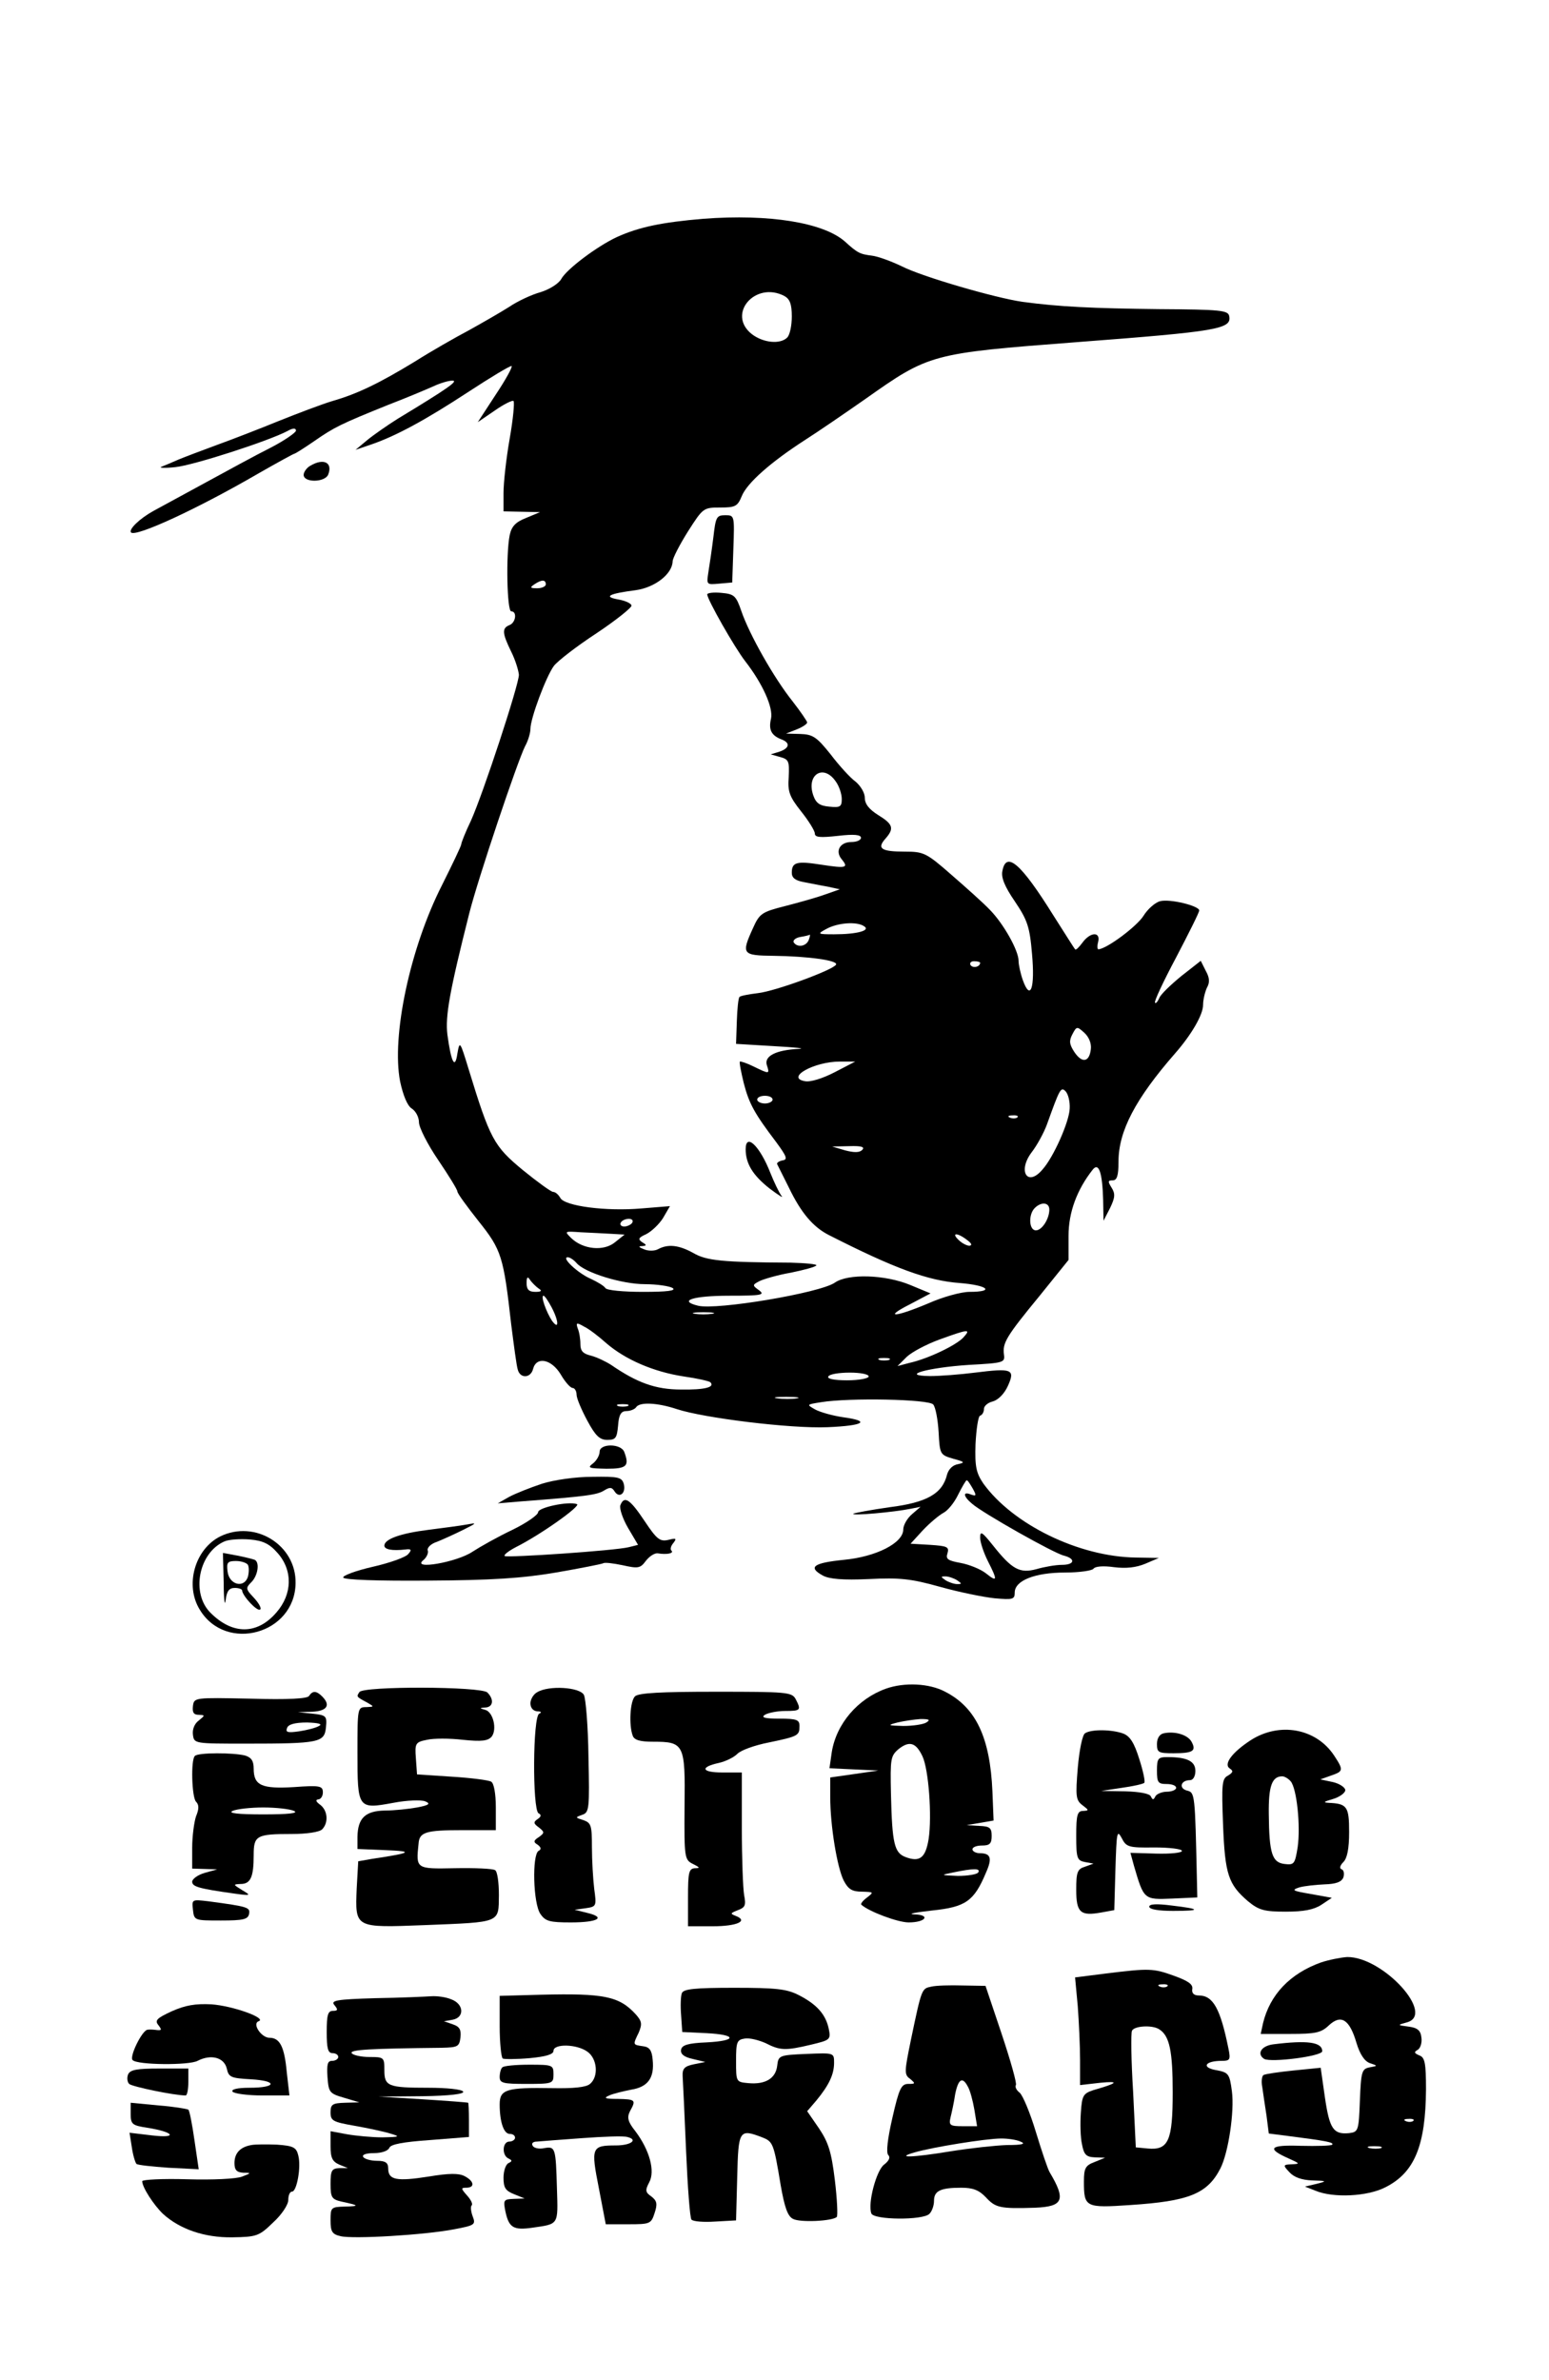 <?xml version="1.0" standalone="no"?>
<!DOCTYPE svg PUBLIC "-//W3C//DTD SVG 20010904//EN"
 "http://www.w3.org/TR/2001/REC-SVG-20010904/DTD/svg10.dtd">
<svg version="1.0" xmlns="http://www.w3.org/2000/svg"
 width="403pt" height="619pt" viewBox="0 0 403 619"
 preserveAspectRatio="xMidYMid meet">

<g transform="translate(0,619) scale(0.1,-0.1)"
fill="#000000" stroke="none">
<path d="M1830 5621 c-106 -9 -167 -21 -226 -48 -51 -24 -130 -83 -144 -109
-7 -12 -31 -27 -54 -34 -22 -6 -59 -23 -81 -38 -22 -14 -69 -41 -105 -61 -36
-19 -99 -55 -140 -81 -92 -56 -149 -84 -215 -103 -27 -8 -90 -32 -140 -52 -49
-20 -121 -48 -160 -62 -38 -14 -83 -31 -100 -38 -16 -7 -37 -16 -45 -19 -8 -3
8 -4 36 -1 48 5 243 68 292 94 14 8 22 8 22 1 0 -5 -30 -26 -67 -45 -38 -19
-113 -60 -168 -90 -55 -30 -116 -63 -136 -74 -36 -20 -65 -48 -58 -56 13 -12
172 61 332 154 49 28 91 51 93 51 2 0 26 15 52 33 52 36 68 44 192 94 47 18
99 40 117 48 17 8 39 15 50 15 17 0 -13 -21 -142 -99 -27 -17 -63 -42 -80 -56
l-30 -25 41 14 c64 22 140 63 253 137 58 38 108 68 112 67 3 -2 -15 -35 -41
-74 l-47 -72 44 30 c24 17 47 28 49 25 3 -3 -1 -47 -10 -98 -9 -51 -16 -114
-16 -141 l0 -48 48 -1 47 -1 -36 -15 c-28 -11 -38 -22 -43 -45 -10 -50 -7
-198 4 -198 16 0 12 -30 -5 -36 -19 -8 -19 -20 5 -69 11 -22 19 -49 20 -60 0
-26 -93 -309 -125 -380 -14 -29 -25 -57 -25 -61 0 -4 -23 -52 -50 -106 -83
-163 -132 -393 -109 -511 8 -37 19 -63 30 -70 11 -7 19 -23 19 -36 0 -13 22
-57 50 -98 27 -40 50 -77 50 -82 0 -5 25 -39 55 -77 60 -75 65 -92 85 -269 7
-55 14 -108 17 -117 6 -24 34 -23 40 2 9 33 48 25 72 -15 11 -19 25 -35 31
-35 5 0 10 -8 10 -17 0 -10 13 -40 28 -68 21 -39 32 -50 52 -50 22 0 25 5 28
37 2 29 8 38 22 38 10 0 22 5 25 10 9 14 55 12 106 -5 70 -23 295 -51 392 -47
95 4 114 16 40 26 -27 4 -59 13 -72 20 -23 13 -23 13 15 19 73 12 281 8 292
-6 6 -7 12 -39 14 -72 3 -58 4 -59 38 -69 30 -8 31 -10 13 -14 -14 -2 -25 -13
-29 -27 -12 -50 -53 -73 -149 -85 -49 -7 -92 -15 -95 -17 -5 -6 106 4 150 13
l25 5 -22 -19 c-13 -11 -23 -29 -23 -40 0 -35 -70 -71 -155 -79 -79 -8 -94
-19 -54 -41 17 -9 52 -12 119 -9 81 4 110 1 185 -20 50 -14 114 -27 143 -30
47 -4 52 -3 52 15 0 31 52 52 131 52 37 0 71 5 74 10 4 6 25 8 53 4 32 -4 58
-1 82 9 l35 15 -60 1 c-148 2 -320 86 -397 193 -18 27 -22 43 -20 102 2 39 7
73 12 74 6 2 10 10 10 18 0 7 10 16 23 19 14 4 30 20 39 40 20 44 11 47 -85
35 -39 -5 -92 -9 -117 -9 -82 1 -6 22 100 29 91 5 95 6 92 27 -4 30 5 46 93
153 l75 93 0 63 c0 61 22 120 63 172 16 20 25 -9 27 -78 l1 -55 17 33 c13 27
14 37 4 53 -10 16 -10 19 3 19 11 0 15 12 15 49 0 79 44 163 147 281 43 49 73
101 73 126 0 14 5 34 10 45 8 14 7 26 -3 44 l-13 26 -51 -40 c-28 -23 -54 -48
-57 -57 -4 -9 -9 -15 -11 -12 -3 3 22 56 55 118 33 63 60 117 60 122 0 12 -77
31 -102 24 -12 -3 -32 -20 -43 -38 -17 -27 -94 -85 -117 -87 -3 -1 -4 8 -1 19
7 28 -21 26 -41 -2 -9 -12 -17 -20 -19 -17 -2 2 -27 42 -57 89 -83 133 -122
168 -132 115 -4 -17 6 -41 32 -79 33 -49 39 -66 45 -137 8 -89 -4 -124 -24
-68 -6 17 -11 40 -11 50 0 27 -39 96 -74 132 -17 18 -63 59 -101 92 -65 57
-72 60 -121 60 -61 0 -73 8 -51 33 24 27 21 38 -18 62 -24 15 -35 29 -35 45 0
13 -11 31 -24 42 -14 10 -43 42 -65 71 -36 45 -46 52 -79 53 l-37 1 28 11 c15
6 27 14 27 18 0 3 -17 28 -38 55 -48 60 -112 173 -133 234 -14 41 -19 45 -52
48 -20 2 -37 0 -37 -4 0 -13 71 -138 99 -174 45 -58 73 -120 67 -149 -7 -29 1
-44 27 -54 24 -9 21 -23 -5 -32 l-23 -7 25 -7 c22 -6 24 -11 22 -52 -3 -38 2
-51 32 -89 20 -25 36 -51 36 -58 0 -10 14 -11 60 -6 42 5 60 3 60 -5 0 -6 -11
-11 -25 -11 -30 0 -43 -24 -25 -45 18 -22 12 -24 -53 -14 -64 10 -77 7 -77
-21 0 -13 9 -20 30 -24 17 -3 45 -9 63 -12 l32 -7 -40 -14 c-22 -8 -69 -21
-104 -30 -59 -15 -65 -19 -82 -57 -31 -68 -28 -71 54 -72 88 -1 169 -12 162
-23 -8 -14 -158 -69 -203 -74 -24 -3 -46 -7 -48 -10 -3 -2 -6 -31 -7 -63 l-2
-59 100 -6 c55 -3 83 -6 63 -7 -60 -3 -90 -19 -83 -42 8 -24 7 -24 -34 -4 -18
9 -34 14 -36 13 -2 -2 3 -27 10 -56 14 -54 28 -79 84 -153 28 -38 31 -46 17
-48 -10 -2 -16 -7 -14 -10 2 -4 16 -32 31 -62 31 -64 62 -101 103 -122 171
-87 258 -119 341 -125 74 -6 92 -23 25 -23 -21 0 -69 -13 -107 -30 -88 -37
-118 -38 -47 -2 l53 28 -53 22 c-65 27 -162 30 -196 6 -39 -27 -308 -72 -356
-60 -53 13 -13 26 82 26 83 0 93 2 77 14 -18 13 -18 14 1 24 10 5 47 16 82 22
34 7 64 15 66 19 2 3 -28 6 -67 7 -177 1 -219 5 -253 25 -38 21 -66 24 -92 10
-9 -5 -26 -5 -37 0 -13 5 -15 8 -5 8 13 1 13 3 1 10 -12 8 -10 12 10 21 14 7
34 26 44 42 l18 31 -74 -6 c-92 -8 -199 6 -211 27 -5 9 -13 16 -19 16 -5 0
-41 26 -79 57 -75 62 -85 80 -141 263 -22 72 -23 74 -29 40 -6 -42 -16 -25
-26 49 -6 48 6 114 57 316 23 91 125 394 145 434 8 14 14 35 14 45 0 28 41
137 61 164 10 13 59 51 111 85 51 34 92 67 91 72 -1 6 -17 13 -35 16 -39 7
-24 15 46 24 50 7 95 42 96 75 0 8 18 43 40 78 39 61 40 62 84 62 39 0 45 3
56 30 14 34 75 88 165 146 33 21 103 69 156 106 167 118 171 119 549 148 368
28 405 34 398 68 -3 15 -23 17 -183 18 -173 2 -259 6 -355 19 -70 10 -260 65
-313 92 -27 13 -62 26 -78 28 -32 4 -38 7 -71 37 -56 49 -196 72 -368 59z
m211 -201 c14 -8 19 -21 19 -53 0 -24 -5 -48 -12 -55 -18 -18 -62 -14 -92 9
-66 52 9 139 85 99z m-621 -750 c0 -5 -10 -10 -22 -10 -19 0 -20 2 -8 10 19
13 30 13 30 0z m754 -512 c9 -12 16 -33 16 -46 0 -20 -4 -23 -32 -20 -25 2
-35 9 -42 29 -19 54 26 83 58 37z m74 -377 c18 -11 -18 -21 -78 -21 -44 0 -44
1 -20 14 29 16 79 20 98 7z m-144 -36 c-7 -17 -30 -20 -39 -6 -3 5 5 12 17 14
13 2 24 5 25 6 1 0 0 -6 -3 -14z m446 -59 c0 -11 -19 -15 -25 -6 -3 5 1 10 9
10 9 0 16 -2 16 -4z m288 -225 c-4 -34 -23 -37 -43 -7 -13 20 -14 29 -5 46 11
21 12 21 31 4 12 -11 19 -28 17 -43z m-667 -60 c-31 -16 -63 -26 -77 -23 -51
9 24 51 91 51 l40 0 -54 -28z m612 -94 c-1 -34 -42 -127 -71 -159 -39 -46 -65
-4 -28 45 14 18 32 51 40 73 33 92 36 98 48 86 7 -7 12 -27 11 -45z m-773 23
c0 -5 -9 -10 -20 -10 -11 0 -20 5 -20 10 0 6 9 10 20 10 11 0 20 -4 20 -10z
m637 -46 c-3 -3 -12 -4 -19 -1 -8 3 -5 6 6 6 11 1 17 -2 13 -5z m-404 -85 c-7
-7 -21 -7 -44 -1 l-34 10 45 1 c31 1 41 -2 33 -10z m487 -155 c0 -24 -19 -54
-35 -54 -18 0 -20 41 -3 58 17 17 38 15 38 -4z m-1085 -34 c-3 -5 -13 -10 -21
-10 -8 0 -12 5 -9 10 3 6 13 10 21 10 8 0 12 -4 9 -10z m-55 -29 l35 -2 -25
-20 c-29 -24 -83 -19 -114 11 -18 18 -18 18 25 15 24 -1 60 -3 79 -4z m926
-16 c12 -9 14 -14 6 -15 -7 0 -20 7 -28 15 -20 19 -4 20 22 0z m-1016 -60 c21
-25 118 -55 178 -55 31 0 64 -5 72 -10 10 -7 -14 -10 -77 -10 -51 0 -95 4 -98
10 -4 6 -21 16 -38 24 -33 14 -78 56 -60 56 6 0 16 -7 23 -15z m-99 -66 c10
-6 8 -9 -8 -9 -17 0 -23 6 -23 23 0 16 3 18 9 8 5 -7 15 -17 22 -22z m34 -49
c19 -36 20 -61 1 -35 -15 23 -30 65 -22 65 3 0 12 -13 21 -30z m418 -17 c-13
-2 -33 -2 -45 0 -13 2 -3 4 22 4 25 0 35 -2 23 -4z m-275 -77 c49 -42 122 -74
201 -86 35 -5 66 -12 69 -15 13 -13 -15 -20 -76 -19 -67 0 -115 18 -182 64
-14 9 -37 20 -52 24 -21 5 -28 12 -28 30 0 14 -3 32 -7 41 -5 15 -3 16 16 5
13 -6 39 -26 59 -44z m928 15 c-19 -20 -91 -55 -141 -66 l-30 -8 24 24 c14 13
52 33 85 45 77 28 83 28 62 5z m-193 -58 c-7 -2 -19 -2 -25 0 -7 3 -2 5 12 5
14 0 19 -2 13 -5z m-53 -43 c0 -5 -25 -10 -56 -10 -34 0 -53 4 -49 10 3 6 28
10 56 10 27 0 49 -4 49 -10z m-187 -57 c-13 -2 -35 -2 -50 0 -16 2 -5 4 22 4
28 0 40 -2 28 -4z m-440 -20 c-7 -2 -19 -2 -25 0 -7 3 -2 5 12 5 14 0 19 -2
13 -5z m898 -215 c10 -18 9 -20 -5 -15 -22 9 -20 -5 3 -24 27 -24 213 -129
239 -135 31 -8 28 -24 -5 -24 -16 0 -45 -5 -66 -11 -44 -12 -64 -1 -114 62
-28 35 -33 38 -33 20 0 -12 9 -39 20 -61 26 -51 25 -56 -5 -32 -14 11 -44 23
-66 27 -33 6 -39 10 -34 25 5 17 -1 19 -45 22 l-51 3 32 35 c18 19 42 39 53
45 12 6 29 27 39 48 10 20 20 37 22 37 3 0 9 -10 16 -22z m-41 -238 c13 -9 13
-10 0 -10 -8 0 -22 5 -30 10 -13 9 -13 10 0 10 8 0 22 -5 30 -10z"/>
<path d="M808 4979 c-10 -5 -18 -17 -18 -24 0 -21 56 -20 64 1 12 31 -12 43
-46 23z"/>
<path d="M1856 4793 c-4 -32 -10 -73 -13 -91 -5 -33 -5 -33 28 -30 l34 3 3 88
c3 86 3 87 -21 87 -23 0 -25 -5 -31 -57z"/>
<path d="M1940 3201 c0 -38 19 -68 62 -102 24 -18 38 -27 31 -19 -6 8 -19 35
-29 60 -27 69 -64 105 -64 61z"/>
<path d="M1560 2414 c0 -9 -8 -23 -17 -30 -16 -12 -11 -13 35 -14 53 0 60 7
46 44 -9 22 -64 22 -64 0z"/>
<path d="M1410 2331 c-30 -10 -68 -25 -85 -34 l-30 -17 60 5 c170 13 198 17
216 28 16 10 21 9 28 -2 12 -19 30 -5 24 19 -5 18 -14 20 -82 19 -44 0 -99 -8
-131 -18z"/>
<path d="M1614 2275 c-3 -8 6 -35 20 -59 l26 -44 -24 -6 c-35 -9 -317 -28
-323 -23 -3 3 10 13 29 23 64 32 171 108 159 112 -23 8 -101 -9 -101 -21 0 -7
-30 -28 -67 -46 -38 -18 -84 -44 -104 -57 -40 -27 -159 -48 -128 -22 9 7 14
19 12 25 -3 7 8 18 24 23 15 6 46 20 68 31 36 18 37 19 10 14 -16 -3 -62 -9
-101 -14 -72 -9 -114 -24 -114 -41 0 -10 20 -14 55 -10 15 2 17 -1 7 -12 -6
-8 -48 -23 -92 -33 -44 -10 -79 -23 -77 -28 2 -6 90 -9 220 -8 166 1 245 6
333 21 64 11 119 22 123 24 4 3 27 0 51 -5 40 -9 46 -8 60 11 9 12 23 21 31
20 24 -4 43 0 36 7 -4 3 -2 12 5 20 9 12 7 13 -13 8 -22 -5 -30 1 -62 49 -38
57 -53 67 -63 41z"/>
<path d="M573 2194 c-66 -33 -93 -127 -53 -191 68 -112 247 -63 249 69 2 100
-106 166 -196 122z m149 -43 c40 -45 39 -107 -3 -155 -50 -58 -114 -58 -171
-1 -52 51 -31 157 36 186 11 5 41 7 66 5 34 -3 51 -11 72 -35z"/>
<path d="M582 2073 c0 -43 3 -63 5 -45 3 24 9 32 24 32 10 0 19 -3 19 -7 1
-14 40 -56 47 -49 4 3 -4 17 -17 31 -21 22 -21 25 -6 40 17 17 22 51 9 58 -5
2 -25 7 -45 11 l-38 7 2 -78z m63 47 c3 -6 3 -19 0 -31 -10 -31 -49 -21 -53
14 -3 23 0 27 22 27 14 0 28 -5 31 -10z"/>
<path d="M2305 1798 c-73 -26 -129 -91 -141 -165 l-6 -42 63 -3 64 -3 -62 -9
-63 -9 0 -51 c0 -75 18 -183 35 -217 12 -23 22 -29 48 -29 30 -1 31 -1 13 -15
-11 -8 -18 -17 -15 -19 20 -18 95 -46 123 -46 45 0 58 20 14 21 -18 1 3 5 47
10 87 9 109 24 140 98 17 38 13 51 -16 51 -10 0 -19 5 -19 10 0 6 11 10 25 10
20 0 25 5 25 25 0 21 -5 25 -32 26 l-33 2 35 6 35 6 -3 75 c-6 141 -43 219
-123 260 -41 22 -106 25 -154 8z m105 -88 c-8 -5 -35 -9 -60 -9 -41 1 -42 2
-15 9 17 4 44 8 60 9 23 0 26 -2 15 -9z m-10 -88 c16 -34 25 -155 16 -215 -8
-49 -23 -61 -60 -47 -29 11 -35 34 -38 164 -2 92 -1 99 20 117 28 22 45 17 62
-19z m145 -302 c-3 -5 -27 -9 -53 -9 -46 2 -46 2 -12 9 53 11 72 11 65 0z"/>
<path d="M935 1789 c-8 -12 -8 -12 20 -27 19 -11 19 -11 -2 -12 -23 0 -23 -2
-23 -119 0 -145 1 -147 93 -130 36 7 73 8 83 4 15 -6 11 -10 -21 -16 -22 -4
-60 -8 -84 -8 -51 -1 -70 -20 -71 -68 l0 -32 73 -3 c75 -3 69 -7 -37 -23 l-34
-6 -4 -71 c-4 -103 -6 -102 177 -95 200 8 192 5 193 78 0 33 -4 62 -10 65 -6
4 -53 6 -105 5 -101 -2 -101 -2 -94 64 2 30 19 35 114 35 l87 0 0 59 c0 36 -5
63 -12 67 -6 4 -53 10 -102 13 l-91 6 -3 42 c-3 39 -1 42 29 48 17 4 59 4 93
0 49 -5 65 -3 75 8 15 19 4 65 -17 70 -15 4 -15 5 1 6 20 1 23 21 5 39 -16 16
-324 17 -333 1z"/>
<path d="M1398 1789 c-10 -5 -18 -19 -18 -29 0 -12 7 -20 18 -21 10 0 12 -3 5
-6 -17 -6 -18 -249 -2 -259 8 -4 7 -9 -2 -15 -12 -8 -11 -12 3 -22 15 -12 15
-14 0 -25 -14 -9 -15 -13 -3 -20 9 -7 10 -12 2 -16 -17 -11 -14 -137 5 -164
13 -19 24 -22 79 -22 71 0 93 13 42 25 l-32 8 29 4 c28 4 28 6 22 50 -3 25 -6
74 -6 109 0 56 -2 63 -22 70 -22 7 -22 7 -3 14 18 6 19 16 16 151 -1 79 -7
152 -12 161 -11 20 -91 25 -121 7z"/>
<path d="M804 1779 c-4 -7 -54 -10 -153 -7 -145 3 -146 3 -149 -19 -2 -17 2
-23 15 -23 17 -1 17 -1 0 -15 -11 -8 -17 -23 -15 -37 3 -23 4 -23 138 -23 191
0 204 3 208 42 3 30 1 32 -35 36 l-38 4 38 1 c38 2 48 17 25 40 -15 15 -25 15
-34 1z m26 -78 c-8 -5 -32 -11 -52 -14 -29 -4 -36 -3 -31 9 3 9 20 14 52 14
30 -1 41 -4 31 -9z"/>
<path d="M1652 1778 c-13 -13 -16 -75 -6 -102 4 -12 20 -16 53 -16 81 0 84 -6
82 -167 -1 -136 0 -140 22 -151 18 -9 19 -11 5 -11 -16 -1 -18 -11 -18 -76 l0
-75 64 0 c64 0 94 14 60 27 -15 6 -14 7 6 15 19 7 21 13 16 39 -3 17 -6 96 -6
175 l0 144 -51 0 c-54 0 -59 14 -8 25 17 4 38 14 48 24 9 9 45 22 81 29 77 16
80 18 80 43 0 16 -7 19 -52 19 -38 0 -49 3 -38 10 8 5 32 10 53 10 40 0 42 2
27 31 -10 18 -23 19 -208 19 -141 0 -201 -3 -210 -12z"/>
<path d="M2823 1682 c-7 -4 -15 -44 -19 -90 -6 -74 -5 -84 12 -97 17 -13 18
-14 2 -15 -15 0 -18 -10 -18 -64 0 -59 2 -65 23 -69 l22 -4 -22 -8 c-20 -6
-23 -14 -23 -60 0 -60 11 -69 66 -59 l33 6 3 107 c3 95 4 103 16 81 12 -24 18
-26 85 -25 40 0 72 -4 72 -9 0 -5 -30 -8 -67 -7 l-67 2 9 -33 c26 -89 26 -89
99 -86 l66 3 -1 45 c-5 225 -5 228 -26 233 -22 6 -16 27 8 27 8 0 14 10 14 24
0 25 -21 36 -72 36 -25 0 -28 -3 -28 -35 0 -31 3 -35 25 -35 14 0 25 -4 25
-10 0 -5 -11 -10 -24 -10 -13 0 -27 -6 -30 -12 -5 -10 -7 -10 -12 0 -3 7 -29
12 -67 13 l-62 1 53 8 c29 4 56 10 59 13 3 3 -3 31 -13 62 -13 42 -24 59 -41
66 -29 11 -84 12 -100 1z"/>
<path d="M3028 1682 c-11 -2 -18 -13 -18 -28 0 -22 4 -24 43 -24 51 0 60 6 47
30 -10 18 -43 28 -72 22z"/>
<path d="M3254 1664 c-49 -32 -72 -63 -54 -74 9 -6 8 -10 -5 -18 -16 -8 -17
-22 -13 -128 5 -130 14 -155 65 -199 28 -23 42 -27 98 -27 47 0 73 5 93 18
l27 18 -55 10 c-47 8 -51 10 -30 17 14 4 44 7 66 8 30 1 44 6 49 18 3 10 1 19
-4 21 -7 2 -5 10 4 19 10 10 15 35 15 78 0 66 -5 74 -53 76 -16 1 -13 3 11 10
17 5 32 16 32 23 0 7 -15 17 -32 21 l-33 7 28 10 c32 11 33 14 8 52 -47 71
-142 88 -217 40z m104 -107 c16 -19 26 -117 18 -172 -7 -43 -9 -46 -34 -43
-32 4 -40 26 -41 129 -1 73 8 99 35 99 6 0 16 -6 22 -13z"/>
<path d="M507 1623 c-11 -10 -8 -108 3 -119 8 -8 8 -19 0 -38 -5 -15 -10 -52
-10 -82 l0 -54 33 -1 32 -1 -32 -9 c-18 -5 -33 -16 -33 -23 0 -13 17 -18 110
-31 43 -6 44 -5 20 9 -24 15 -24 15 -4 16 26 0 34 18 34 75 0 51 7 55 99 55
39 0 72 5 79 12 17 17 15 49 -5 64 -11 8 -13 13 -5 14 6 0 12 8 12 18 0 17 -7
19 -75 14 -84 -5 -105 4 -105 48 0 20 -6 29 -22 34 -31 8 -123 8 -131 -1z
m258 -143 c13 -6 -15 -9 -80 -9 -65 0 -93 3 -80 9 11 5 47 9 80 9 33 0 69 -4
80 -9z"/>
<path d="M502 1223 c3 -28 4 -28 73 -28 58 0 70 3 73 17 3 17 -1 19 -106 33
-43 5 -43 5 -40 -22z"/>
<path d="M2990 1231 c0 -7 24 -11 62 -11 74 0 73 5 -4 14 -39 5 -58 4 -58 -3z"/>
<path d="M3437 1086 c-81 -29 -133 -84 -151 -158 l-6 -28 77 0 c65 0 80 3 100
22 32 30 54 16 72 -45 9 -30 21 -48 35 -53 21 -7 21 -7 -1 -11 -20 -4 -22 -11
-25 -86 -3 -79 -4 -82 -28 -85 -41 -4 -51 11 -63 93 l-11 77 -70 -7 c-39 -4
-74 -9 -79 -12 -4 -3 -6 -17 -3 -31 2 -15 7 -48 11 -74 l6 -47 47 -6 c102 -13
123 -17 118 -23 -3 -3 -40 -4 -82 -3 -81 3 -90 -7 -31 -33 29 -13 30 -14 8
-15 -23 -1 -24 -2 -6 -21 12 -13 32 -20 59 -21 39 -1 39 -2 11 -9 l-30 -7 28
-11 c46 -19 134 -15 181 9 76 38 105 108 106 255 0 68 -3 83 -17 88 -14 6 -15
9 -4 15 7 5 11 19 9 32 -2 18 -10 25 -33 28 -30 4 -30 4 -5 11 76 20 -62 171
-155 170 -16 -1 -47 -7 -68 -14z m240 -412 c-3 -3 -12 -4 -19 -1 -8 3 -5 6 6
6 11 1 17 -2 13 -5z m-84 -71 c-7 -2 -21 -2 -30 0 -10 3 -4 5 12 5 17 0 24 -2
18 -5z"/>
<path d="M2876 1057 l-79 -10 7 -75 c3 -41 6 -104 6 -140 l0 -65 53 6 c51 5
45 -1 -18 -19 -27 -9 -30 -14 -33 -59 -2 -28 -1 -65 3 -82 5 -27 11 -33 33
-34 l27 -1 -27 -11 c-24 -9 -28 -16 -28 -51 0 -67 4 -69 121 -61 152 10 200
29 234 95 21 41 37 149 30 201 -6 46 -9 49 -42 55 -38 7 -28 24 16 24 21 0 23
3 17 32 -21 104 -40 138 -77 138 -13 0 -19 6 -17 17 2 12 -11 21 -47 34 -55
20 -65 20 -179 6z m161 -33 c-3 -3 -12 -4 -19 -1 -8 3 -5 6 6 6 11 1 17 -2 13
-5z m-21 -112 c27 -17 35 -57 35 -164 0 -126 -11 -151 -65 -146 l-31 3 -7 145
c-5 80 -6 151 -3 158 5 13 53 16 71 4z"/>
<path d="M2423 1023 c-25 -5 -25 -4 -53 -138 -17 -83 -18 -91 -2 -102 14 -12
14 -13 -5 -13 -18 0 -24 -12 -41 -87 -13 -56 -17 -92 -11 -98 6 -6 2 -15 -11
-25 -20 -15 -43 -101 -33 -127 7 -17 134 -18 151 -1 7 7 12 22 12 34 0 26 17
34 71 34 30 0 46 -6 64 -25 25 -27 36 -30 128 -27 73 3 81 20 38 92 -5 8 -21
56 -36 105 -15 50 -34 95 -42 102 -8 6 -13 15 -10 20 3 4 -14 64 -37 133 l-42
125 -59 1 c-33 1 -70 0 -82 -3z m95 -260 c6 -10 13 -37 17 -60 l7 -43 -37 0
c-33 0 -37 2 -32 23 3 12 9 39 12 60 8 40 19 47 33 20z m137 -143 c15 -6 5 -9
-35 -9 -30 -1 -95 -8 -145 -16 -103 -17 -148 -18 -95 -3 44 13 185 36 225 36
17 0 39 -3 50 -8z"/>
<path d="M1774 1006 c-3 -7 -4 -33 -2 -57 l3 -44 63 -3 c80 -4 80 -20 0 -24
-48 -2 -64 -7 -66 -19 -2 -11 7 -19 30 -24 l33 -8 -30 -6 c-24 -5 -30 -11 -29
-31 1 -14 5 -101 9 -195 4 -93 10 -174 14 -178 5 -5 32 -7 62 -5 l54 3 3 113
c3 122 5 126 65 103 28 -11 30 -15 48 -124 10 -57 18 -81 32 -88 18 -10 103
-6 114 5 3 3 1 46 -5 96 -9 74 -17 98 -41 134 l-31 45 24 28 c33 40 46 68 46
98 0 26 0 26 -72 23 -71 -3 -73 -4 -76 -31 -4 -33 -31 -49 -75 -45 -32 3 -32
3 -32 58 0 49 2 55 23 58 12 2 36 -4 54 -12 37 -19 51 -20 118 -4 50 12 52 13
46 42 -8 37 -31 63 -78 87 -31 16 -59 19 -168 19 -102 0 -132 -3 -136 -14z"/>
<path d="M1408 1002 l-108 -3 0 -79 c0 -43 4 -81 8 -84 4 -2 36 -2 70 1 43 4
62 10 62 19 0 19 60 18 88 -2 26 -18 30 -65 7 -84 -10 -9 -44 -12 -98 -11
-119 2 -137 -3 -137 -42 0 -47 11 -77 26 -77 8 0 14 -4 14 -10 0 -5 -7 -10
-15 -10 -18 0 -20 -36 -2 -44 10 -5 10 -7 0 -12 -7 -3 -13 -20 -13 -38 0 -26
5 -34 28 -43 l27 -11 -28 -1 c-27 -1 -28 -3 -22 -33 9 -42 21 -49 70 -42 69
10 67 6 64 101 -3 107 -4 111 -33 106 -13 -3 -27 0 -30 6 -4 6 0 11 11 11 10
1 63 5 118 9 54 4 107 6 117 3 29 -7 10 -22 -30 -22 -63 0 -65 -5 -44 -111
l18 -94 59 0 c56 0 59 1 68 29 8 24 6 32 -8 43 -16 11 -17 16 -6 37 16 29 1
84 -36 133 -20 25 -22 36 -14 52 16 29 15 31 -31 32 -34 0 -39 2 -23 9 11 5
37 11 57 15 44 7 61 31 56 78 -2 24 -8 33 -25 35 -27 4 -27 3 -11 36 9 22 8
29 -8 47 -43 47 -82 55 -246 51z"/>
<path d="M977 993 c-103 -3 -117 -6 -107 -18 10 -12 9 -15 -4 -15 -13 0 -16
-11 -16 -55 0 -42 3 -55 15 -55 8 0 15 -4 15 -10 0 -5 -7 -10 -16 -10 -12 0
-14 -9 -12 -42 3 -40 5 -43 43 -54 l40 -12 -37 -1 c-33 -1 -38 -4 -38 -25 0
-22 6 -25 63 -35 34 -6 76 -15 92 -20 27 -8 26 -9 -20 -10 -27 0 -69 4 -92 8
l-43 8 0 -39 c0 -31 5 -40 23 -48 l22 -9 -22 0 c-20 -1 -23 -6 -23 -41 0 -35
3 -40 28 -46 47 -10 48 -12 10 -13 -37 -1 -38 -2 -38 -36 0 -29 4 -36 26 -41
32 -8 219 3 296 18 53 10 56 12 48 33 -5 13 -6 26 -3 29 4 3 -2 15 -12 26 -16
18 -16 20 -2 20 23 0 21 17 -4 30 -15 8 -40 8 -94 -1 -83 -13 -105 -9 -105 21
0 15 -7 20 -29 20 -17 0 -33 5 -36 10 -4 6 8 10 28 10 20 0 37 6 40 14 4 9 35
15 106 20 l101 8 0 44 c0 24 -1 45 -2 45 -2 1 -55 5 -118 9 l-115 7 113 1 c73
1 111 6 107 12 -3 6 -44 10 -90 10 -106 0 -115 4 -115 46 0 33 -1 34 -39 34
-22 0 -43 5 -46 10 -6 9 48 12 235 14 41 1 45 3 48 27 2 20 -2 28 -20 34 l-23
8 23 4 c31 6 29 41 -4 53 -14 6 -37 9 -52 8 -15 -1 -80 -4 -145 -5z"/>
<path d="M447 959 c-39 -18 -45 -24 -35 -36 9 -12 9 -14 -3 -13 -7 1 -19 2
-25 1 -14 -1 -48 -70 -39 -79 12 -13 147 -14 169 -2 35 18 69 9 76 -20 5 -23
11 -25 63 -28 70 -4 67 -22 -4 -22 -31 0 -48 -4 -44 -10 3 -5 38 -10 77 -10
l71 0 -7 61 c-6 66 -18 89 -45 89 -21 0 -46 37 -28 43 22 8 -67 40 -123 44
-41 2 -67 -2 -103 -18z"/>
<path d="M3313 873 c-32 -4 -44 -25 -24 -38 18 -10 151 7 151 20 0 24 -39 29
-127 18z"/>
<path d="M1307 813 c-4 -3 -7 -15 -7 -25 0 -16 9 -18 70 -18 68 0 70 1 70 25
0 24 -2 25 -63 25 -35 0 -67 -3 -70 -7z"/>
<path d="M333 794 c-3 -8 -2 -19 3 -24 7 -7 117 -30 147 -30 4 0 7 16 7 35 l0
35 -75 0 c-59 0 -77 -3 -82 -16z"/>
<path d="M340 692 c0 -27 4 -30 43 -36 70 -11 81 -28 13 -20 l-59 7 6 -38 c3
-21 9 -40 12 -43 3 -3 40 -7 83 -10 l79 -4 -11 75 c-6 42 -13 78 -16 80 -3 2
-38 8 -77 11 l-73 7 0 -29z"/>
<path d="M654 611 c-29 -5 -44 -21 -44 -47 0 -18 6 -24 23 -25 21 0 21 -1 -3
-10 -14 -6 -77 -9 -143 -7 -64 2 -117 -1 -117 -5 0 -16 30 -62 54 -85 44 -40
108 -62 180 -61 64 1 70 3 107 39 22 20 39 46 39 58 0 12 4 22 10 22 12 0 24
64 16 94 -5 21 -13 25 -55 28 -26 1 -57 1 -67 -1z"/>
</g>
</svg>
